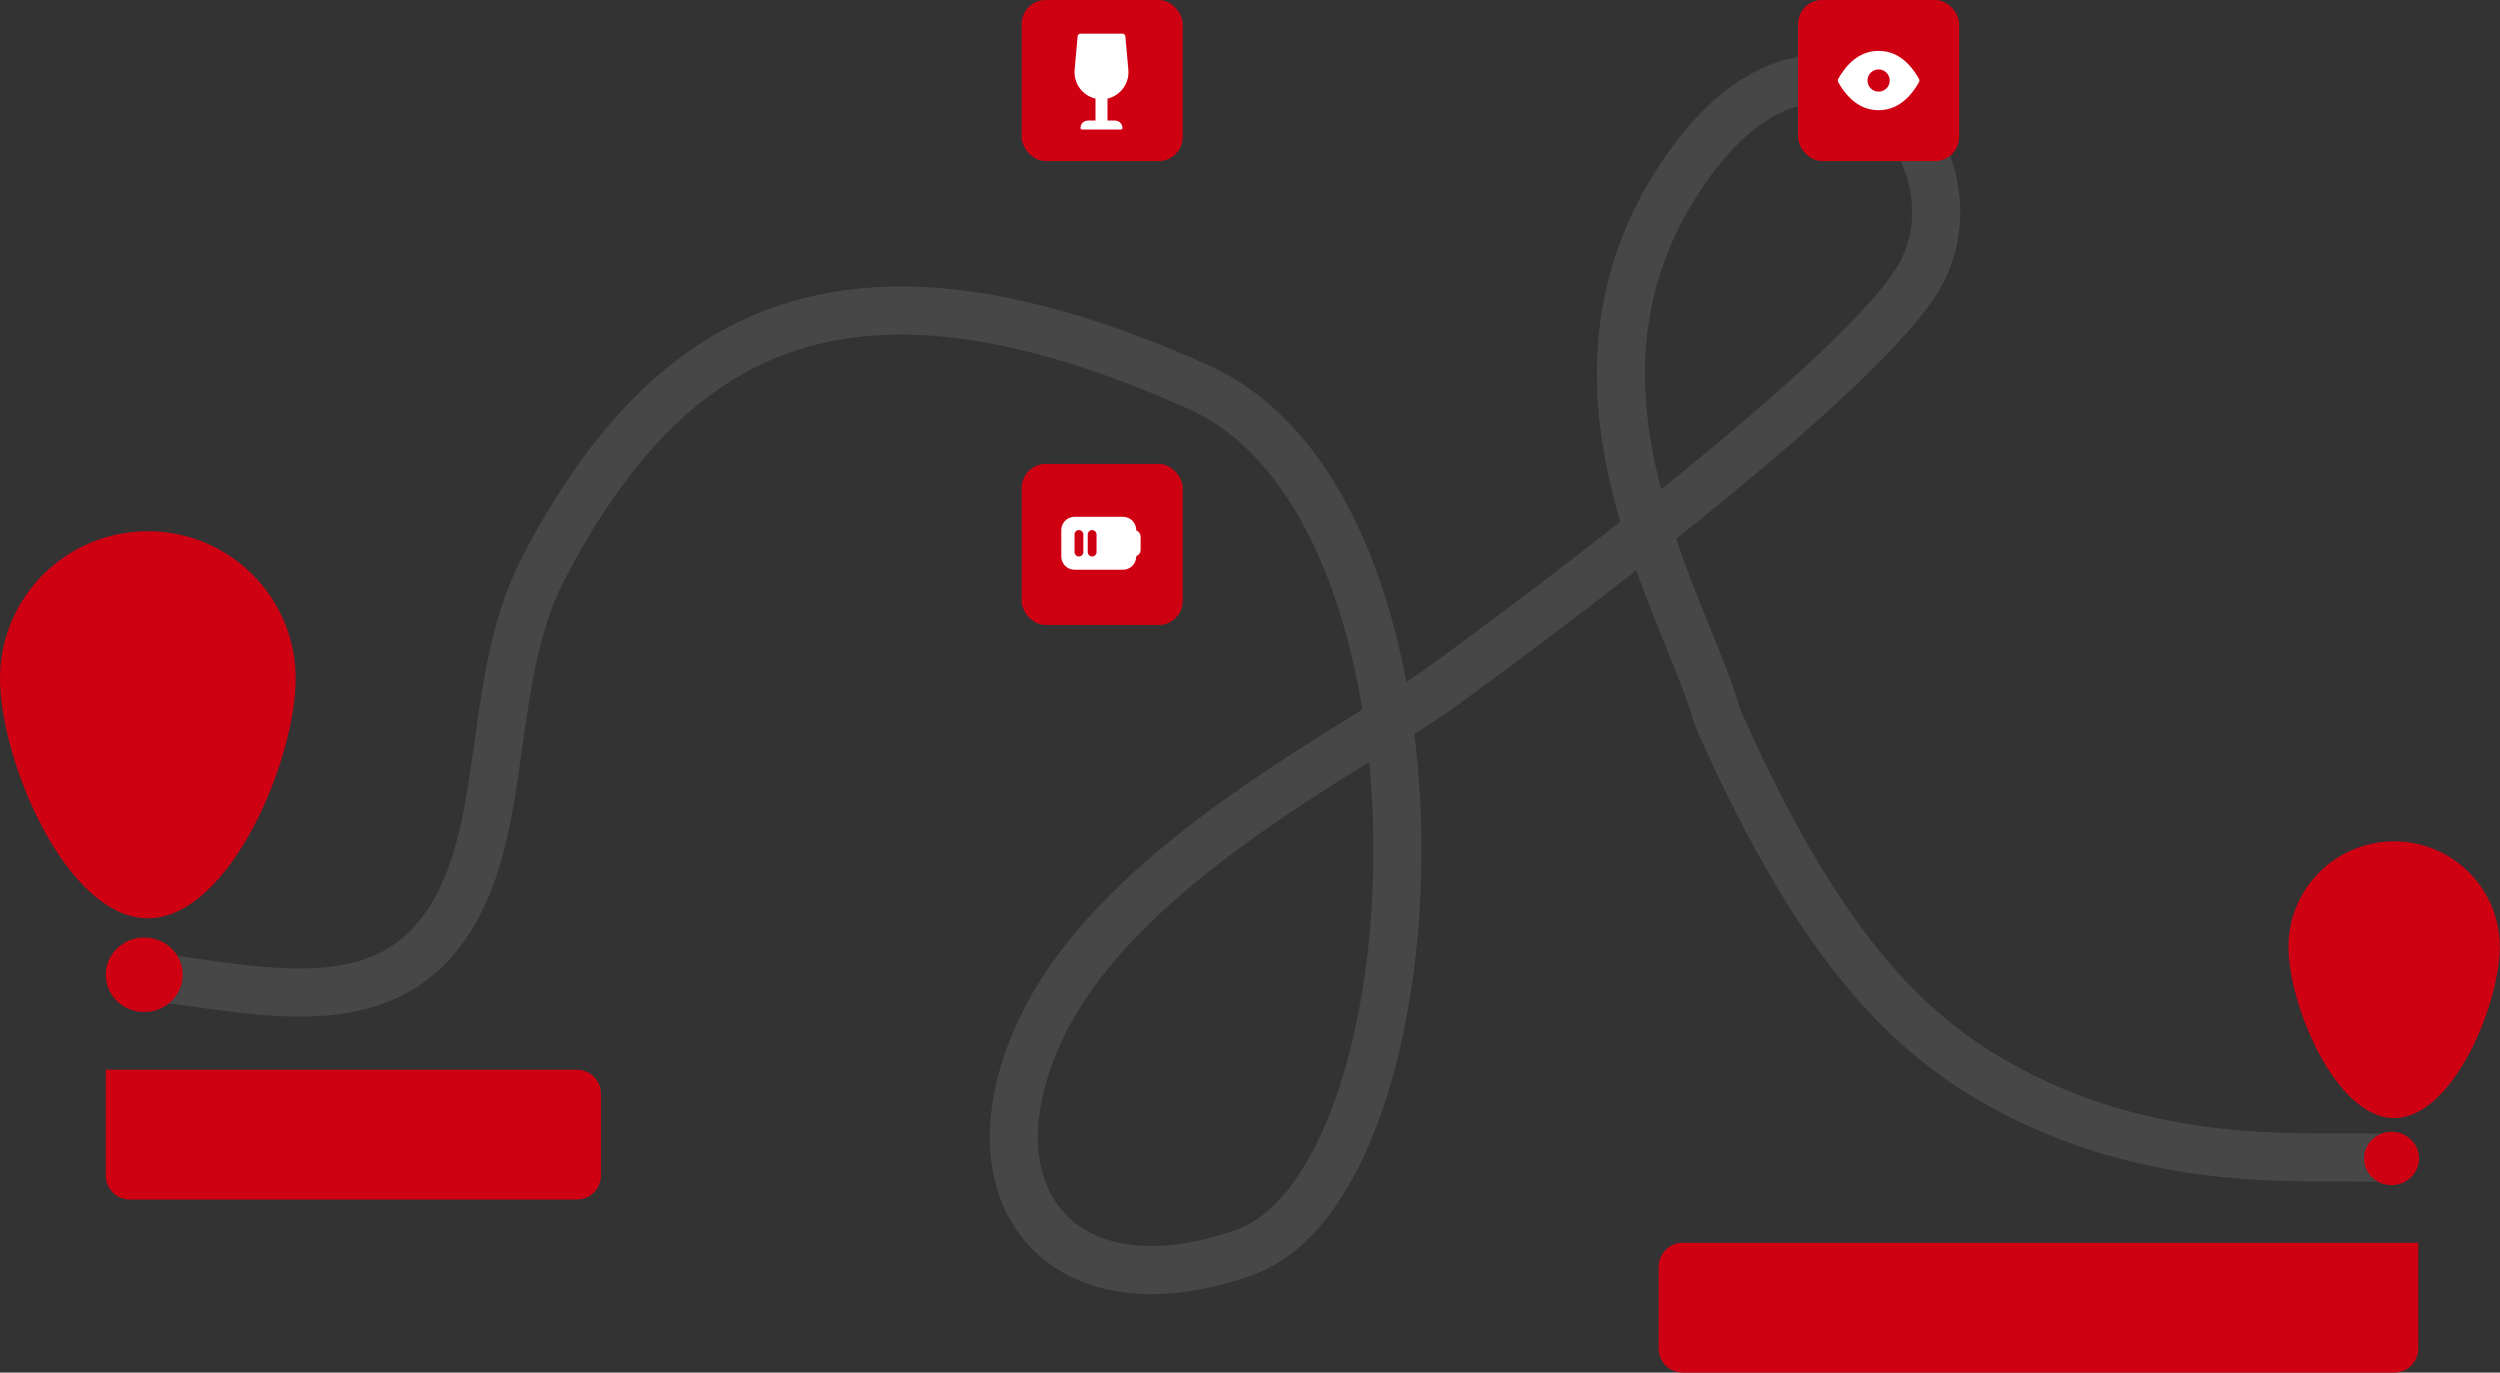 <?xml version="1.0" encoding="UTF-8"?> <svg xmlns="http://www.w3.org/2000/svg" width="1040" height="571" viewBox="0 0 1040 571" fill="none"><rect x="0" y="0" width="1040" height="571" fill="#333333" stroke="none"/> <path d="M58.5 406C99.667 409.833 150.184 425.244 180 391.92C214 353.92 200.285 285.807 226 236.5C280.5 132 356.914 97.646 498.5 161C611.5 211.563 600 492 517.5 521.08C441.551 547.851 400.5 497.08 433 428.08C465.5 359.08 565.645 310.565 600 285.58C633 261.58 777.925 154.631 799.5 113.08C826.5 61.08 756.5 -16.42 697.5 76.08C642.15 162.857 701.5 251.42 714.5 298.5C758.5 398 797.087 434.158 841 456C906.5 488.58 967.167 479.64 997.5 482" stroke="white" stroke-opacity="0.1" stroke-width="20"></path> <path d="M44 445H240C245.523 445 250 449.477 250 455V489C250 494.523 245.523 499 240 499H54C48.477 499 44 494.523 44 489V445Z" fill="#D00013"></path> <path d="M2.26498e-06 282.306C2.26498e-06 316.164 27.535 382 61.5 382C95.466 382 123 316.164 123 282.306C123 248.448 95.466 221 61.5 221C27.535 221 2.26498e-06 248.448 2.26498e-06 282.306Z" fill="#D00013"></path> <ellipse cx="16" cy="15.5" rx="16" ry="15.5" transform="matrix(-1 0 0 1 76 390)" fill="#D00013"></ellipse> <rect x="425" width="67" height="67" rx="10" fill="#D00013"></rect> <path d="M463.828 50.15H460.712V41.02C466.046 39.782 469.909 34.794 469.391 29.009L468.148 15.134C468.091 14.492 467.56 14 466.924 14H449.513C448.878 14 448.347 14.492 448.29 15.134L447.047 29.01C446.528 34.795 450.391 39.782 455.726 41.02V50.15H452.609C450.888 50.15 449.493 51.545 449.493 53.266C449.493 53.61 449.772 53.889 450.116 53.889H466.321C466.666 53.889 466.944 53.61 466.944 53.266C466.944 51.545 465.549 50.15 463.828 50.15Z" fill="white"></path> <rect x="425" y="193" width="67" height="67" rx="10" fill="#D00013"></rect> <g clip-path="url(#clip0_282_4011)"> <path d="M467.167 215C468.57 215 469.919 215.536 470.94 216.498C471.961 217.461 472.575 218.777 472.658 220.177L472.667 220.5V220.658L472.762 220.692C473.233 220.879 473.643 221.191 473.947 221.596C474.251 222 474.438 222.48 474.487 222.984L474.5 223.25V228.75C474.5 229.301 474.334 229.84 474.025 230.296C473.715 230.752 473.275 231.105 472.762 231.308L472.667 231.341V231.5C472.667 232.903 472.131 234.253 471.168 235.273C470.206 236.294 468.89 236.909 467.489 236.991L467.167 237H447C445.597 237 444.247 236.464 443.227 235.502C442.206 234.539 441.591 233.223 441.509 231.823L441.5 231.5V220.5C441.5 219.097 442.036 217.747 442.998 216.727C443.961 215.706 445.277 215.091 446.677 215.009L447 215H467.167ZM448.833 220.5C448.347 220.5 447.881 220.693 447.537 221.037C447.193 221.381 447 221.847 447 222.333V229.667L447.013 229.881C447.068 230.345 447.298 230.771 447.657 231.071C448.015 231.37 448.474 231.522 448.941 231.495C449.407 231.467 449.846 231.263 450.166 230.923C450.487 230.583 450.666 230.134 450.667 229.667V222.333L450.654 222.119C450.601 221.673 450.387 221.262 450.051 220.963C449.716 220.665 449.282 220.5 448.833 220.5ZM454.333 220.5C453.847 220.5 453.381 220.693 453.037 221.037C452.693 221.381 452.5 221.847 452.5 222.333V229.667L452.513 229.881C452.568 230.345 452.798 230.771 453.157 231.071C453.515 231.37 453.974 231.522 454.441 231.495C454.907 231.467 455.346 231.263 455.666 230.923C455.987 230.583 456.166 230.134 456.167 229.667V222.333L456.154 222.119C456.101 221.673 455.887 221.262 455.551 220.963C455.216 220.665 454.782 220.5 454.333 220.5Z" fill="white"></path> </g> <rect x="748" width="67" height="67" rx="10" fill="#D00013"></rect> <g clip-path="url(#clip1_282_4011)"> <path d="M781.501 21.166C788.115 21.166 793.623 24.911 797.943 32.195L798.282 32.779L798.351 32.934L798.397 33.062L798.419 33.146L798.441 33.273L798.458 33.427V33.596L798.436 33.768C798.426 33.825 798.413 33.882 798.396 33.937L798.336 34.104L798.28 34.219L798.256 34.266C793.994 41.721 788.543 45.643 781.983 45.827L781.501 45.833C774.724 45.833 769.11 41.903 764.746 34.264C764.613 34.031 764.543 33.768 764.543 33.499C764.543 33.231 764.613 32.968 764.746 32.735C769.11 25.096 774.724 21.166 781.501 21.166ZM781.501 28.874C780.274 28.874 779.098 29.362 778.23 30.229C777.363 31.096 776.876 32.273 776.876 33.499C776.876 34.726 777.363 35.902 778.23 36.77C779.098 37.637 780.274 38.124 781.501 38.124C782.727 38.124 783.904 37.637 784.771 36.77C785.639 35.902 786.126 34.726 786.126 33.499C786.126 32.273 785.639 31.096 784.771 30.229C783.904 29.362 782.727 28.874 781.501 28.874Z" fill="white"></path> </g> <path d="M1006 517H700C694.477 517 690 521.477 690 527V561C690 566.523 694.477 571 700 571H996C1001.52 571 1006 566.523 1006 561V517Z" fill="#D00013"></path> <path d="M952 393.834C952 418.042 971.68 465.115 995.955 465.115C1020.23 465.115 1039.91 418.042 1039.91 393.834C1039.91 369.625 1020.23 350 995.955 350C971.68 350 952 369.625 952 393.834Z" fill="#D00013"></path> <ellipse cx="11.435" cy="11.082" rx="11.435" ry="11.082" transform="matrix(-1 0 0 1 1006.32 470.836)" fill="#D00013"></ellipse> <defs> <clipPath id="clip0_282_4011"> <rect width="44" height="44" fill="white" transform="translate(436 204)"></rect> </clipPath> <clipPath id="clip1_282_4011"> <rect width="37" height="37" fill="white" transform="translate(763 15)"></rect> </clipPath> </defs> </svg> 